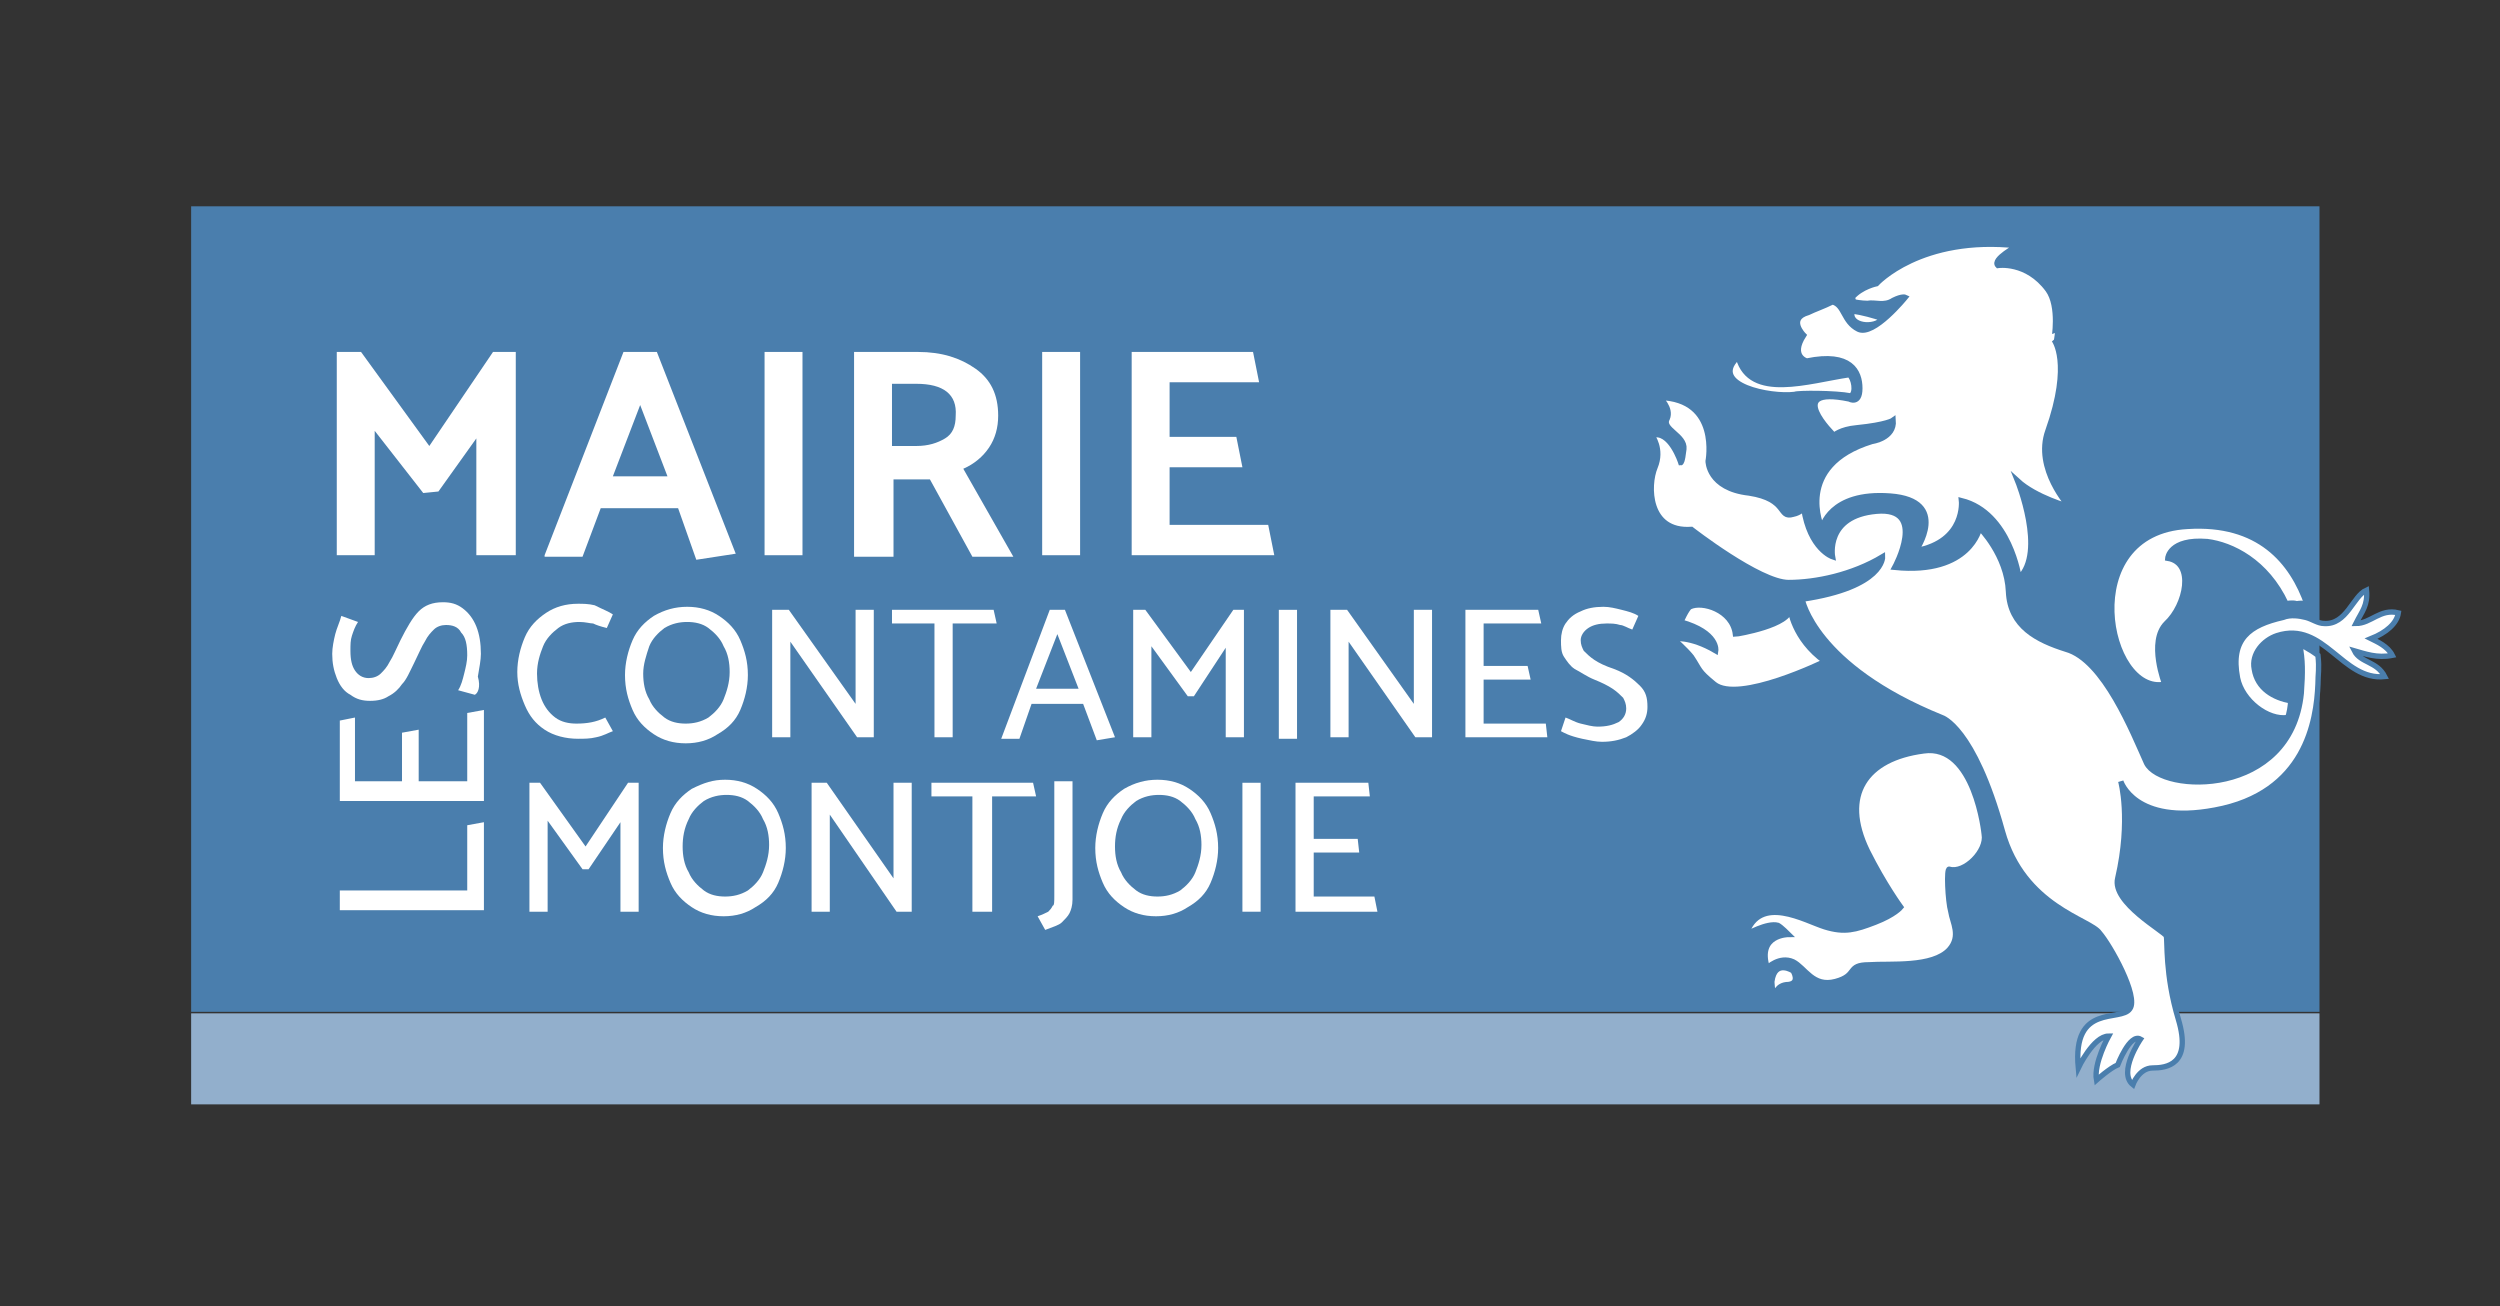 <?xml version="1.0" encoding="utf-8"?>
<!-- Generator: Adobe Illustrator 26.2.1, SVG Export Plug-In . SVG Version: 6.00 Build 0)  -->
<svg version="1.1" id="Calque_1" xmlns="http://www.w3.org/2000/svg" xmlns:xlink="http://www.w3.org/1999/xlink" x="0px" y="0px"
	 viewBox="0 0 164.8 86.1" style="enable-background:new 0 0 164.8 86.1;" xml:space="preserve">
<rect x="0" y="0" width="164.8" height="86.1" fill="#333333" stroke="none"/>
<style type="text/css">
	.st0{fill:#4A7EAD;}
	.st1{fill:#FFFFFF;}
	.st2{clip-path:url(#SVGID_00000062910344496936815480000003522644328815044249_);fill:#FFFFFF;}
	.st3{clip-path:url(#SVGID_00000062910344496936815480000003522644328815044249_);fill:#92AFCC;}
	
		.st4{clip-path:url(#SVGID_00000062910344496936815480000003522644328815044249_);fill:none;stroke:#4A7EAD;stroke-width:0.353;stroke-miterlimit:10;}
	
		.st5{clip-path:url(#SVGID_00000062910344496936815480000003522644328815044249_);fill-rule:evenodd;clip-rule:evenodd;fill:#FFFFFF;}
</style>
<rect x="12.6" y="13.6" class="st0" width="140.3" height="53.1"/>
<polygon class="st1" points="31.4,28.9 28.9,32.4 27.9,32.5 24.7,28.4 24.7,36.6 22.2,36.6 22.2,23.2 23.8,23.2 28.3,29.4 
	32.5,23.2 34,23.2 34,36.6 31.4,36.6 "/>
<path class="st1" d="M35.9,36.6l5.2-13.4h2.2l5.2,13.3l-2.6,0.4l-1.2-3.4h-5.1l-1.2,3.2H35.9z M40.4,31.4h3.6l-1.8-4.7L40.4,31.4z"
	/>
<rect x="50.4" y="23.2" class="st1" width="2.5" height="13.4"/>
<g>
	<defs>
		<rect id="SVGID_1_" y="0" width="164.8" height="86.1"/>
	</defs>
	<clipPath id="SVGID_00000060029656950766887060000004774501934963843985_">
		<use xlink:href="#SVGID_1_"  style="overflow:visible;"/>
	</clipPath>
	<path style="clip-path:url(#SVGID_00000060029656950766887060000004774501934963843985_);fill:#FFFFFF;" d="M56.3,36.6V23.2h4.2
		c1.6,0,2.8,0.4,3.8,1.1c1,0.7,1.5,1.7,1.5,3.1c0,0.8-0.2,1.5-0.6,2.1c-0.4,0.6-1,1.1-1.7,1.4l3.3,5.8h-2.7l-2.8-5.1h-2.4v5.1H56.3z
		 M60.4,25.3h-1.6v4.1h1.6c0.8,0,1.4-0.2,1.9-0.5c0.5-0.3,0.7-0.8,0.7-1.5C63.1,26,62.2,25.3,60.4,25.3"/>
	
		<rect x="68.7" y="23.2" style="clip-path:url(#SVGID_00000060029656950766887060000004774501934963843985_);fill:#FFFFFF;" width="2.5" height="13.4"/>
	<polygon style="clip-path:url(#SVGID_00000060029656950766887060000004774501934963843985_);fill:#FFFFFF;" points="83.6,34.6 
		84,36.6 74.6,36.6 74.6,23.2 82.6,23.2 83,25.2 77.1,25.2 77.1,28.8 81.5,28.8 81.9,30.8 77.1,30.8 77.1,34.6 	"/>
	<path style="clip-path:url(#SVGID_00000060029656950766887060000004774501934963843985_);fill:#FFFFFF;" d="M40.4,40.5L40,41.4
		c-0.4-0.1-0.7-0.2-0.9-0.3c-0.2,0-0.5-0.1-0.9-0.1c-0.5,0-1,0.1-1.4,0.4c-0.4,0.3-0.8,0.7-1,1.2c-0.2,0.5-0.4,1.1-0.4,1.8
		c0,0.6,0.1,1.2,0.3,1.7c0.2,0.5,0.5,0.9,0.9,1.2c0.4,0.3,0.9,0.4,1.4,0.4c0.7,0,1.3-0.1,1.9-0.4l0.5,0.9c-0.3,0.1-0.6,0.3-1.1,0.4
		c-0.4,0.1-0.8,0.1-1.2,0.1c-0.8,0-1.6-0.2-2.2-0.6c-0.6-0.4-1-0.9-1.3-1.6c-0.3-0.7-0.5-1.4-0.5-2.2c0-0.8,0.2-1.6,0.5-2.3
		c0.3-0.7,0.8-1.2,1.4-1.6c0.6-0.4,1.3-0.6,2.1-0.6c0.3,0,0.7,0,1.1,0.1C39.8,40.2,40.1,40.3,40.4,40.5"/>
	<path style="clip-path:url(#SVGID_00000060029656950766887060000004774501934963843985_);fill:#FFFFFF;" d="M45.3,40
		c0.8,0,1.5,0.2,2.1,0.6c0.6,0.4,1.1,0.9,1.4,1.6c0.3,0.7,0.5,1.4,0.5,2.3c0,0.8-0.2,1.6-0.5,2.3c-0.3,0.7-0.8,1.2-1.5,1.6
		c-0.6,0.4-1.3,0.6-2.1,0.6c-0.8,0-1.5-0.2-2.1-0.6c-0.6-0.4-1.1-0.9-1.4-1.6c-0.3-0.7-0.5-1.4-0.5-2.3c0-0.8,0.2-1.6,0.5-2.3
		c0.3-0.7,0.8-1.2,1.4-1.6C43.8,40.2,44.5,40,45.3,40 M42.4,44.4c0,0.6,0.1,1.2,0.4,1.7c0.2,0.5,0.6,0.9,1,1.2
		c0.4,0.3,0.9,0.4,1.4,0.4c0.5,0,1-0.1,1.5-0.4c0.4-0.3,0.8-0.7,1-1.2c0.2-0.5,0.4-1.1,0.4-1.8c0-0.6-0.1-1.2-0.4-1.7
		c-0.2-0.5-0.6-0.9-1-1.2c-0.4-0.3-0.9-0.4-1.4-0.4c-0.5,0-1,0.1-1.5,0.4c-0.4,0.3-0.8,0.7-1,1.2C42.6,43.2,42.4,43.8,42.4,44.4"/>
	<polygon style="clip-path:url(#SVGID_00000060029656950766887060000004774501934963843985_);fill:#FFFFFF;" points="50.9,48.6 
		50.9,40.2 52,40.2 56.4,46.4 56.4,40.2 57.6,40.2 57.6,48.6 56.5,48.6 52.1,42.3 52.1,48.6 	"/>
	<polygon style="clip-path:url(#SVGID_00000060029656950766887060000004774501934963843985_);fill:#FFFFFF;" points="65.7,41.1 
		62.8,41.1 62.8,48.6 61.6,48.6 61.6,41.1 58.8,41.1 58.8,40.2 65.5,40.2 	"/>
	<path style="clip-path:url(#SVGID_00000060029656950766887060000004774501934963843985_);fill:#FFFFFF;" d="M70.2,40.2l3.3,8.4
		l-1.2,0.2l-0.9-2.4H68l-0.8,2.3H66l3.2-8.5H70.2z M69.7,41.8l-1.4,3.6h2.8L69.7,41.8z"/>
	<polygon style="clip-path:url(#SVGID_00000060029656950766887060000004774501934963843985_);fill:#FFFFFF;" points="78.3,45.9 
		75.9,42.6 75.9,48.6 74.7,48.6 74.7,40.2 75.5,40.2 78.5,44.3 81.3,40.2 82,40.2 82,48.6 80.8,48.6 80.8,42.7 78.7,45.9 	"/>
	
		<rect x="84.3" y="40.2" style="clip-path:url(#SVGID_00000060029656950766887060000004774501934963843985_);fill:#FFFFFF;" width="1.2" height="8.5"/>
	<polygon style="clip-path:url(#SVGID_00000060029656950766887060000004774501934963843985_);fill:#FFFFFF;" points="87.7,48.6 
		87.7,40.2 88.8,40.2 93.2,46.4 93.2,40.2 94.4,40.2 94.4,48.6 93.3,48.6 88.9,42.3 88.9,48.6 	"/>
	<polygon style="clip-path:url(#SVGID_00000060029656950766887060000004774501934963843985_);fill:#FFFFFF;" points="96.6,48.6 
		96.6,40.2 101.4,40.2 101.6,41.1 97.8,41.1 97.8,43.9 100.7,43.9 100.9,44.8 97.8,44.8 97.8,47.7 101.9,47.7 102,48.6 	"/>
	<path style="clip-path:url(#SVGID_00000060029656950766887060000004774501934963843985_);fill:#FFFFFF;" d="M102.9,48.2l0.3-0.9
		c0.3,0.1,0.6,0.3,1,0.4c0.4,0.1,0.8,0.2,1.1,0.2c0.6,0,1-0.1,1.4-0.3c0.3-0.2,0.5-0.5,0.5-0.9c0-0.3-0.1-0.5-0.2-0.7
		c-0.2-0.2-0.4-0.4-0.7-0.6c-0.3-0.2-0.7-0.4-1.2-0.6c-0.5-0.2-0.9-0.5-1.3-0.7c-0.3-0.2-0.5-0.5-0.7-0.8c-0.2-0.3-0.2-0.7-0.2-1.1
		c0-0.4,0.1-0.8,0.3-1.1c0.2-0.3,0.5-0.6,1-0.8c0.4-0.2,0.9-0.3,1.5-0.3c0.4,0,0.8,0.1,1.2,0.2c0.4,0.1,0.8,0.2,1.1,0.4l-0.4,0.9
		c-0.3-0.1-0.6-0.3-0.8-0.3c-0.3-0.1-0.6-0.1-0.9-0.1c-0.5,0-0.9,0.1-1.2,0.3c-0.3,0.2-0.5,0.5-0.5,0.8c0,0.3,0.1,0.5,0.2,0.7
		c0.2,0.2,0.4,0.4,0.7,0.6s0.7,0.4,1.3,0.6c0.8,0.3,1.3,0.7,1.7,1.1c0.4,0.4,0.5,0.8,0.5,1.4c0,0.4-0.1,0.8-0.4,1.2
		c-0.2,0.3-0.6,0.6-1,0.8c-0.5,0.2-1,0.3-1.6,0.3c-0.4,0-0.8-0.1-1.3-0.2C103.4,48.5,103.1,48.3,102.9,48.2"/>
	<polygon style="clip-path:url(#SVGID_00000060029656950766887060000004774501934963843985_);fill:#FFFFFF;" points="38.4,57.3 
		36.1,54.1 36.1,60.1 34.9,60.1 34.9,51.6 35.6,51.6 38.6,55.8 41.4,51.6 42.1,51.6 42.1,60.1 40.9,60.1 40.9,54.2 38.8,57.3 	"/>
	<path style="clip-path:url(#SVGID_00000060029656950766887060000004774501934963843985_);fill:#FFFFFF;" d="M47.8,51.4
		c0.8,0,1.5,0.2,2.1,0.6c0.6,0.4,1.1,0.9,1.4,1.6c0.3,0.7,0.5,1.4,0.5,2.3c0,0.8-0.2,1.6-0.5,2.3c-0.3,0.7-0.8,1.2-1.5,1.6
		c-0.6,0.4-1.3,0.6-2.1,0.6c-0.8,0-1.5-0.2-2.1-0.6c-0.6-0.4-1.1-0.9-1.4-1.6c-0.3-0.7-0.5-1.4-0.5-2.3c0-0.8,0.2-1.6,0.5-2.3
		c0.3-0.7,0.8-1.2,1.4-1.6C46.4,51.6,47,51.4,47.8,51.4 M45,55.8c0,0.6,0.1,1.2,0.4,1.7c0.2,0.5,0.6,0.9,1,1.2
		c0.4,0.3,0.9,0.4,1.4,0.4c0.5,0,1-0.1,1.5-0.4c0.4-0.3,0.8-0.7,1-1.2s0.4-1.1,0.4-1.8c0-0.6-0.1-1.2-0.4-1.7
		c-0.2-0.5-0.6-0.9-1-1.2c-0.4-0.3-0.9-0.4-1.4-0.4c-0.5,0-1,0.1-1.5,0.4c-0.4,0.3-0.8,0.7-1,1.2C45.1,54.6,45,55.2,45,55.8"/>
	<polygon style="clip-path:url(#SVGID_00000060029656950766887060000004774501934963843985_);fill:#FFFFFF;" points="53.5,60.1 
		53.5,51.6 54.5,51.6 58.9,57.9 58.9,51.6 60.1,51.6 60.1,60.1 59.1,60.1 54.7,53.7 54.7,60.1 	"/>
	<polygon style="clip-path:url(#SVGID_00000060029656950766887060000004774501934963843985_);fill:#FFFFFF;" points="68.3,52.5 
		65.4,52.5 65.4,60.1 64.1,60.1 64.1,52.5 61.4,52.5 61.4,51.6 68.1,51.6 	"/>
	<path style="clip-path:url(#SVGID_00000060029656950766887060000004774501934963843985_);fill:#FFFFFF;" d="M69.5,59.1v-7.6h1.2
		v7.8c0,0.4-0.1,0.7-0.2,0.9c-0.1,0.2-0.3,0.4-0.5,0.6s-0.6,0.3-1.1,0.5l-0.5-0.9c0.3-0.1,0.5-0.2,0.7-0.3c0.1-0.1,0.2-0.2,0.3-0.4
		C69.5,59.7,69.5,59.4,69.5,59.1"/>
	<path style="clip-path:url(#SVGID_00000060029656950766887060000004774501934963843985_);fill:#FFFFFF;" d="M76.3,51.4
		c0.8,0,1.5,0.2,2.1,0.6c0.6,0.4,1.1,0.9,1.4,1.6c0.3,0.7,0.5,1.4,0.5,2.3c0,0.8-0.2,1.6-0.5,2.3c-0.3,0.7-0.8,1.2-1.5,1.6
		c-0.6,0.4-1.3,0.6-2.1,0.6c-0.8,0-1.5-0.2-2.1-0.6c-0.6-0.4-1.1-0.9-1.4-1.6c-0.3-0.7-0.5-1.4-0.5-2.3c0-0.8,0.2-1.6,0.5-2.3
		c0.3-0.7,0.8-1.2,1.4-1.6C74.8,51.6,75.5,51.4,76.3,51.4 M73.5,55.8c0,0.6,0.1,1.2,0.4,1.7c0.2,0.5,0.6,0.9,1,1.2
		c0.4,0.3,0.9,0.4,1.4,0.4c0.5,0,1-0.1,1.5-0.4c0.4-0.3,0.8-0.7,1-1.2c0.2-0.5,0.4-1.1,0.4-1.8c0-0.6-0.1-1.2-0.4-1.7
		c-0.2-0.5-0.6-0.9-1-1.2c-0.4-0.3-0.9-0.4-1.4-0.4c-0.5,0-1,0.1-1.5,0.4c-0.4,0.3-0.8,0.7-1,1.2C73.6,54.6,73.5,55.2,73.5,55.8"/>
	
		<rect x="81.9" y="51.6" style="clip-path:url(#SVGID_00000060029656950766887060000004774501934963843985_);fill:#FFFFFF;" width="1.2" height="8.5"/>
	<polygon style="clip-path:url(#SVGID_00000060029656950766887060000004774501934963843985_);fill:#FFFFFF;" points="85.4,60.1 
		85.4,51.6 90.2,51.6 90.3,52.5 86.6,52.5 86.6,55.3 89.5,55.3 89.6,56.2 86.6,56.2 86.6,59.1 90.6,59.1 90.8,60.1 	"/>
	<polygon style="clip-path:url(#SVGID_00000060029656950766887060000004774501934963843985_);fill:#FFFFFF;" points="31.9,54.2 
		31.9,60 22.4,60 22.4,58.7 30.8,58.7 30.8,54.4 	"/>
	<polygon style="clip-path:url(#SVGID_00000060029656950766887060000004774501934963843985_);fill:#FFFFFF;" points="31.9,52.8 
		22.4,52.8 22.4,47.5 23.4,47.3 23.4,51.5 26.5,51.5 26.5,48.3 27.6,48.1 27.6,51.5 30.8,51.5 30.8,47 31.9,46.8 	"/>
	<path style="clip-path:url(#SVGID_00000060029656950766887060000004774501934963843985_);fill:#FFFFFF;" d="M31.3,45.8l-1.1-0.3
		c0.2-0.3,0.3-0.7,0.4-1.1c0.1-0.4,0.2-0.8,0.2-1.2c0-0.7-0.1-1.2-0.4-1.5c-0.2-0.4-0.6-0.5-1-0.5c-0.3,0-0.6,0.1-0.8,0.3
		c-0.2,0.2-0.4,0.4-0.6,0.8c-0.2,0.3-0.4,0.8-0.7,1.4c-0.3,0.6-0.5,1.1-0.8,1.4c-0.2,0.3-0.5,0.6-0.9,0.8c-0.3,0.2-0.7,0.3-1.2,0.3
		c-0.5,0-0.9-0.1-1.3-0.4c-0.4-0.2-0.7-0.6-0.9-1.1c-0.2-0.5-0.3-1-0.3-1.6c0-0.4,0.1-0.9,0.2-1.3c0.1-0.4,0.3-0.8,0.4-1.2l1.1,0.4
		c-0.2,0.3-0.3,0.6-0.4,0.9c-0.1,0.3-0.1,0.6-0.1,1c0,0.6,0.1,1,0.3,1.3c0.2,0.3,0.5,0.5,0.9,0.5c0.3,0,0.6-0.1,0.8-0.3
		c0.2-0.2,0.4-0.4,0.6-0.8c0.2-0.3,0.4-0.8,0.7-1.4c0.4-0.8,0.8-1.5,1.2-1.9c0.4-0.4,0.9-0.6,1.6-0.6c0.5,0,0.9,0.1,1.3,0.4
		s0.7,0.7,0.9,1.2c0.2,0.5,0.3,1.1,0.3,1.8c0,0.4-0.1,0.9-0.2,1.5C31.7,45.3,31.5,45.7,31.3,45.8"/>
	
		<rect x="12.6" y="66.8" style="clip-path:url(#SVGID_00000060029656950766887060000004774501934963843985_);fill:#92AFCC;" width="140.3" height="6"/>
	<path style="clip-path:url(#SVGID_00000060029656950766887060000004774501934963843985_);fill:#FFFFFF;" d="M152.8,43.2
		c0.1,0.9,0,1.2,0,1.9c-0.1,2.4-0.8,7.2-6.8,8.3c-5.3,1-6.2-1.9-6.2-1.9s0.7,2.5-0.2,6.4c-0.4,1.6,3.1,3.5,3.2,3.8
		c0.1,0.3-0.1,2.5,0.8,5.5s-0.8,3.2-1.7,3.2c-0.9,0-1.3,1.1-1.3,1.1c-1-0.8,0.5-3,0.5-3c-0.7-0.4-1.5,1.7-1.5,1.7
		c-0.5,0.2-1.4,1-1.4,1c-0.2-1.1,0.8-2.9,0.8-2.9c-1,0-2,2.1-2,2.1c-0.4-4.3,2.8-3,3.4-3.9c0.6-0.8-1.3-4.2-2-5
		c-0.6-0.9-5-1.7-6.4-6.7c-1.9-6.9-4-7.5-4-7.5c-8.4-3.4-9.2-7.8-9.2-7.8c5.4-0.8,5.3-2.8,5.3-2.8c-2,1.2-4.4,1.7-6.2,1.7
		c-1.9,0-6.4-3.5-6.4-3.5c-2.9,0.2-2.9-2.9-2.4-4.1c0.5-1.2-0.2-2.1-0.2-2.1c1.2-0.4,1.9,1.8,1.9,1.8s0.1,0,0.2-0.9s-1.5-1.3-1.1-2
		c0.3-0.7-0.5-1.4-0.5-1.4c4,0.1,3.2,4.2,3.2,4.2s0,1.8,2.7,2.1c2.6,0.4,1.9,1.7,2.9,1.4c0.5-0.1,0.7-0.4,0.7-0.4
		c0.4,2.7,1.9,3.2,1.9,3.2s-0.5-2.7,2.9-3c3.4-0.3,1.2,3.7,1.2,3.7c5,0.5,5.6-2.6,5.6-2.6s1.8,1.8,1.9,4.2c0.1,2.3,1.9,3.2,3.8,3.8
		c2.5,0.7,4.4,5.5,5.3,7.5c1,2,9.5,2.3,10.2-4.6c0.1-1.4,0.1-2.2-0.1-3.2c0,0,0.3,0.1,0.6,0.3C152.4,42.9,152.8,43.2,152.8,43.2"/>
	
		<path style="clip-path:url(#SVGID_00000060029656950766887060000004774501934963843985_);fill:none;stroke:#4A7EAD;stroke-width:0.353;stroke-miterlimit:10;" d="
		M152.8,43.2c0.1,0.9,0,1.2,0,1.9c-0.1,2.4-0.8,7.2-6.8,8.3c-5.3,1-6.2-1.9-6.2-1.9s0.7,2.5-0.2,6.4c-0.4,1.6,3.1,3.5,3.2,3.8
		c0.1,0.3-0.1,2.5,0.8,5.5s-0.8,3.2-1.7,3.2c-0.9,0-1.3,1.1-1.3,1.1c-1-0.8,0.5-3,0.5-3c-0.7-0.4-1.5,1.7-1.5,1.7
		c-0.5,0.2-1.4,1-1.4,1c-0.2-1.1,0.8-2.9,0.8-2.9c-1,0-2,2.1-2,2.1c-0.4-4.3,2.8-3,3.4-3.9c0.6-0.8-1.3-4.2-2-5
		c-0.6-0.9-5-1.7-6.4-6.7c-1.9-6.9-4-7.5-4-7.5c-8.4-3.4-9.2-7.8-9.2-7.8c5.4-0.8,5.3-2.8,5.3-2.8c-2,1.2-4.4,1.7-6.2,1.7
		c-1.9,0-6.4-3.5-6.4-3.5c-2.9,0.2-2.9-2.9-2.4-4.1c0.5-1.2-0.2-2.1-0.2-2.1c1.2-0.4,1.9,1.8,1.9,1.8s0.1,0,0.2-0.9s-1.5-1.3-1.1-2
		c0.3-0.7-0.5-1.4-0.5-1.4c4,0.1,3.2,4.2,3.2,4.2s0,1.8,2.7,2.1c2.6,0.4,1.9,1.7,2.9,1.4c0.5-0.1,0.7-0.4,0.7-0.4
		c0.4,2.7,1.9,3.2,1.9,3.2s-0.5-2.7,2.9-3c3.4-0.3,1.2,3.7,1.2,3.7c5,0.5,5.6-2.6,5.6-2.6s1.8,1.8,1.9,4.2c0.1,2.3,1.9,3.2,3.8,3.8
		c2.5,0.7,4.4,5.5,5.3,7.5c1,2,9.5,2.3,10.2-4.6c0.1-1.4,0.1-2.2-0.1-3.2c0,0,0.3,0.1,0.6,0.3C152.4,42.9,152.8,43.2,152.8,43.2z"/>
	<path style="clip-path:url(#SVGID_00000060029656950766887060000004774501934963843985_);fill:#FFFFFF;" d="M152.1,39.9
		c-1-2.9-3.2-5.5-7.9-5.2c-7.5,0.4-5.3,11.2-1.5,10.4c0,0-1.1-2.8,0.1-4c1.3-1.2,1.9-4,0.1-4.3c0,0,0.1-1.3,2.6-1.1
		c1.6,0.2,3.9,1.3,5.2,4.1c0,0,0.4-0.1,0.7,0C151.9,39.7,152.1,39.9,152.1,39.9"/>
	
		<path style="clip-path:url(#SVGID_00000060029656950766887060000004774501934963843985_);fill:none;stroke:#4A7EAD;stroke-width:0.353;stroke-miterlimit:10;" d="
		M152.1,39.9c-1-2.9-3.2-5.5-7.9-5.2c-7.5,0.4-5.3,11.2-1.5,10.4c0,0-1.1-2.8,0.1-4c1.3-1.2,1.9-4,0.1-4.3c0,0,0.1-1.3,2.6-1.1
		c1.6,0.2,3.9,1.3,5.2,4.1c0,0,0.4-0.1,0.7,0C151.9,39.7,152.1,39.9,152.1,39.9z"/>
	<path style="clip-path:url(#SVGID_00000060029656950766887060000004774501934963843985_);fill:#FFFFFF;" d="M118,40.1
		c0,0,0.2,2,2.3,3.5c0,0-5.7,2.8-7.3,1.5c-1.1-0.9-0.9-0.9-1.5-1.8c-0.4-0.5-1.2-1.2-1.2-1.2s1.1-0.2,2.8,0.8c0,0,0.2-1.2-2.3-1.9
		c0,0,0.4-0.9,0.6-1c0.8-0.4,2.8,0.2,3,1.8C114.5,41.8,118.1,41.2,118,40.1"/>
	
		<path style="clip-path:url(#SVGID_00000060029656950766887060000004774501934963843985_);fill:none;stroke:#4A7EAD;stroke-width:0.353;stroke-miterlimit:10;" d="
		M118,40.1c0,0,0.2,2,2.3,3.5c0,0-5.7,2.8-7.3,1.5c-1.1-0.9-0.9-0.9-1.5-1.8c-0.4-0.5-1.2-1.2-1.2-1.2s1.1-0.2,2.8,0.8
		c0,0,0.2-1.2-2.3-1.9c0,0,0.4-0.9,0.6-1c0.8-0.4,2.8,0.2,3,1.8C114.5,41.8,118.1,41.2,118,40.1z"/>
	<path style="clip-path:url(#SVGID_00000060029656950766887060000004774501934963843985_);fill:#FFFFFF;" d="M130.8,55
		c0,0-0.6-6-4-5.5c-3.8,0.5-5.5,2.9-3.7,6.6c1.1,2.2,2.2,3.7,2.2,3.7s-0.4,0.5-1.7,1s-2,0.7-3.3,0.3c-1.3-0.4-4.3-2.2-5.2,0.5
		c0,0,1.4-0.8,2.1-0.6c0.2,0.1,0.7,0.6,0.7,0.6s-2.1,0-1.4,2.2c0,0,0.8-0.8,1.7-0.4c0.8,0.4,1.3,1.7,2.8,1.3
		c1.5-0.4,0.7-1.1,2.2-1.1c1.4-0.1,4.2,0.2,5.3-1c0.8-0.9,0.2-1.8,0.1-2.5c-0.2-0.7-0.3-2.9-0.1-2.8C129.5,57.6,131,56.1,130.8,55"
		/>
	
		<path style="clip-path:url(#SVGID_00000060029656950766887060000004774501934963843985_);fill:none;stroke:#4A7EAD;stroke-width:0.353;stroke-miterlimit:10;" d="
		M130.8,55c0,0-0.6-6-4-5.5c-3.8,0.5-5.5,2.9-3.7,6.6c1.1,2.2,2.2,3.7,2.2,3.7s-0.4,0.5-1.7,1s-2,0.7-3.3,0.3
		c-1.3-0.4-4.3-2.2-5.2,0.5c0,0,1.4-0.8,2.1-0.6c0.2,0.1,0.7,0.6,0.7,0.6s-2.1,0-1.4,2.2c0,0,0.8-0.8,1.7-0.4
		c0.8,0.4,1.3,1.7,2.8,1.3c1.5-0.4,0.7-1.1,2.2-1.1c1.4-0.1,4.2,0.2,5.3-1c0.8-0.9,0.2-1.8,0.1-2.5c-0.2-0.7-0.3-2.9-0.1-2.8
		C129.5,57.6,131,56.1,130.8,55z"/>
	<path style="clip-path:url(#SVGID_00000060029656950766887060000004774501934963843985_);fill:#FFFFFF;" d="M118.2,64
		c0,0-1.2-0.8-1.4,0.7c0,0,0,0.7,0.2,0.9c0,0,0.1-0.7,0.9-0.7C118.7,64.8,118.2,64,118.2,64"/>
	
		<path style="clip-path:url(#SVGID_00000060029656950766887060000004774501934963843985_);fill:none;stroke:#4A7EAD;stroke-width:0.353;stroke-miterlimit:10;" d="
		M118.2,64c0,0-1.2-0.8-1.4,0.7c0,0,0,0.7,0.2,0.9c0,0,0.1-0.7,0.9-0.7C118.7,64.8,118.2,64,118.2,64z"/>
	
		<path style="clip-path:url(#SVGID_00000060029656950766887060000004774501934963843985_);fill-rule:evenodd;clip-rule:evenodd;fill:#FFFFFF;" d="
		M118.3,26c0.2-0.1,2.7-0.1,3.7,0.1c0.4-0.2,0.2-1.2-0.1-1.4c-2.7,0.4-6.5,1.7-7.3-1.1c-0.1,0-0.1,0-0.1,0
		C112.7,25.4,116.7,26.2,118.3,26"/>
	
		<path style="clip-path:url(#SVGID_00000060029656950766887060000004774501934963843985_);fill:none;stroke:#4A7EAD;stroke-width:0.353;stroke-miterlimit:10;" d="
		M118.3,26c0.2-0.1,2.7-0.1,3.7,0.1c0.4-0.2,0.2-1.2-0.1-1.4c-2.7,0.4-6.5,1.7-7.3-1.1c-0.1,0-0.1,0-0.1,0
		C112.7,25.4,116.7,26.2,118.3,26z"/>
	
		<path style="clip-path:url(#SVGID_00000060029656950766887060000004774501934963843985_);fill-rule:evenodd;clip-rule:evenodd;fill:#FFFFFF;" d="
		M135,19.1c-1.4-1.9-3.3-1.6-3.3-1.6c-0.4-0.4,1.3-1.3,1.3-1.3c-6.4-0.7-9.3,2.5-9.3,2.5s-1,0.2-1.6,0.9l0.1,0.3
		c0,0,0.5,0.1,0.9,0.1c0.5-0.1,1.1,0.2,1.7-0.2c0.6-0.3,0.8-0.2,0.8-0.2s-2.1,2.6-3.1,2.1c-1-0.5-0.9-1.6-1.7-1.8
		c-0.6,0.3-1.2,0.5-1.6,0.7c-1.4,0.4-0.3,1.5-0.3,1.5c-0.9,1.4,0.2,1.7,0.2,1.7c2.9-0.6,3.5,0.7,3.5,1.8c0,1.1-0.7,0.7-0.7,0.7
		c-4.4-0.9-1,2.4-1,2.4s0.4-0.4,1.5-0.5c2-0.2,2.4-0.5,2.4-0.5c0.1,1.2-1.4,1.4-1.4,1.4c-5.2,1.6-3.3,5.7-3.3,5.7s0.5-2.4,4.5-2.1
		c4,0.3,1.7,3.6,1.7,3.6c3.3-0.6,3-3.3,3-3.3c3.2,0.8,3.8,5.1,3.8,5.1c1.8-1.7-0.1-6.4-0.1-6.4c1.2,1.1,3.4,1.7,3.4,1.7
		s-2.3-2.5-1.4-5c1.6-4.5,0.4-6,0.4-6S135.8,20.2,135,19.1"/>
	
		<path style="clip-path:url(#SVGID_00000060029656950766887060000004774501934963843985_);fill:none;stroke:#4A7EAD;stroke-width:0.353;stroke-miterlimit:10;" d="
		M135,19.1c-1.4-1.9-3.3-1.6-3.3-1.6c-0.4-0.4,1.3-1.3,1.3-1.3c-6.4-0.7-9.3,2.5-9.3,2.5s-1,0.2-1.6,0.9l0.1,0.3
		c0,0,0.5,0.1,0.9,0.1c0.5-0.1,1.1,0.2,1.7-0.2c0.6-0.3,0.8-0.2,0.8-0.2s-2.1,2.6-3.1,2.1c-1-0.5-0.9-1.6-1.7-1.8
		c-0.6,0.3-1.2,0.5-1.6,0.7c-1.4,0.4-0.3,1.5-0.3,1.5c-0.9,1.4,0.2,1.7,0.2,1.7c2.9-0.6,3.5,0.7,3.5,1.8c0,1.1-0.7,0.7-0.7,0.7
		c-4.4-0.9-1,2.4-1,2.4s0.4-0.4,1.5-0.5c2-0.2,2.4-0.5,2.4-0.5c0.1,1.2-1.4,1.4-1.4,1.4c-5.2,1.6-3.3,5.7-3.3,5.7s0.5-2.4,4.5-2.1
		c4,0.3,1.7,3.6,1.7,3.6c3.3-0.6,3-3.3,3-3.3c3.2,0.8,3.8,5.1,3.8,5.1c1.8-1.7-0.1-6.4-0.1-6.4c1.2,1.1,3.4,1.7,3.4,1.7
		s-2.3-2.5-1.4-5c1.6-4.5,0.4-6,0.4-6S135.8,20.2,135,19.1z"/>
	
		<path style="clip-path:url(#SVGID_00000060029656950766887060000004774501934963843985_);fill-rule:evenodd;clip-rule:evenodd;fill:#FFFFFF;" d="
		M155.3,41.1c0.4-0.8,0.8-1.2,0.7-2.2c-0.9,0.4-1.3,2.3-2.8,2.2c-0.4,0-0.8-0.3-1.2-0.4c-0.4-0.1-1-0.2-1.5,0c-2.2,0.5-3.5,1.4-3,4
		c0.3,1.5,2,2.8,3.3,2.6c0.1-0.2,0.2-0.8,0.2-1.1c-1.1-0.2-2.2-0.8-2.4-2.1c-0.2-1,0.6-1.9,1.5-2.2c3.1-1,4.3,3,7.1,2.7
		c-0.5-1-1.6-0.9-2-1.7c0.7,0.2,1.5,0.5,2.5,0.3c-0.3-0.6-1-0.9-1.4-1.1c1-0.4,1.7-1,1.8-1.7C156.9,40.1,156.3,41.1,155.3,41.1"/>
	
		<path style="clip-path:url(#SVGID_00000060029656950766887060000004774501934963843985_);fill:none;stroke:#4A7EAD;stroke-width:0.353;stroke-miterlimit:10;" d="
		M155.3,41.1c0.4-0.8,0.8-1.2,0.7-2.2c-0.9,0.4-1.3,2.3-2.8,2.2c-0.4,0-0.8-0.3-1.2-0.4c-0.4-0.1-1-0.2-1.5,0c-2.2,0.5-3.5,1.4-3,4
		c0.3,1.5,2,2.8,3.3,2.6c0.1-0.2,0.2-0.8,0.2-1.1c-1.1-0.2-2.2-0.8-2.4-2.1c-0.2-1,0.6-1.9,1.5-2.2c3.1-1,4.3,3,7.1,2.7
		c-0.5-1-1.6-0.9-2-1.7c0.7,0.2,1.5,0.5,2.5,0.3c-0.3-0.6-1-0.9-1.4-1.1c1-0.4,1.7-1,1.8-1.7C156.9,40.1,156.3,41.1,155.3,41.1z"/>
	
		<path style="clip-path:url(#SVGID_00000060029656950766887060000004774501934963843985_);fill-rule:evenodd;clip-rule:evenodd;fill:#FFFFFF;" d="
		M124.1,21c-0.6-0.2-1.3-0.4-2-0.5C121.8,21.5,123.6,21.7,124.1,21"/>
	
		<path style="clip-path:url(#SVGID_00000060029656950766887060000004774501934963843985_);fill:none;stroke:#4A7EAD;stroke-width:0.353;stroke-miterlimit:10;" d="
		M124.1,21c-0.6-0.2-1.3-0.4-2-0.5C121.8,21.5,123.6,21.7,124.1,21z"/>
</g>
</svg>
